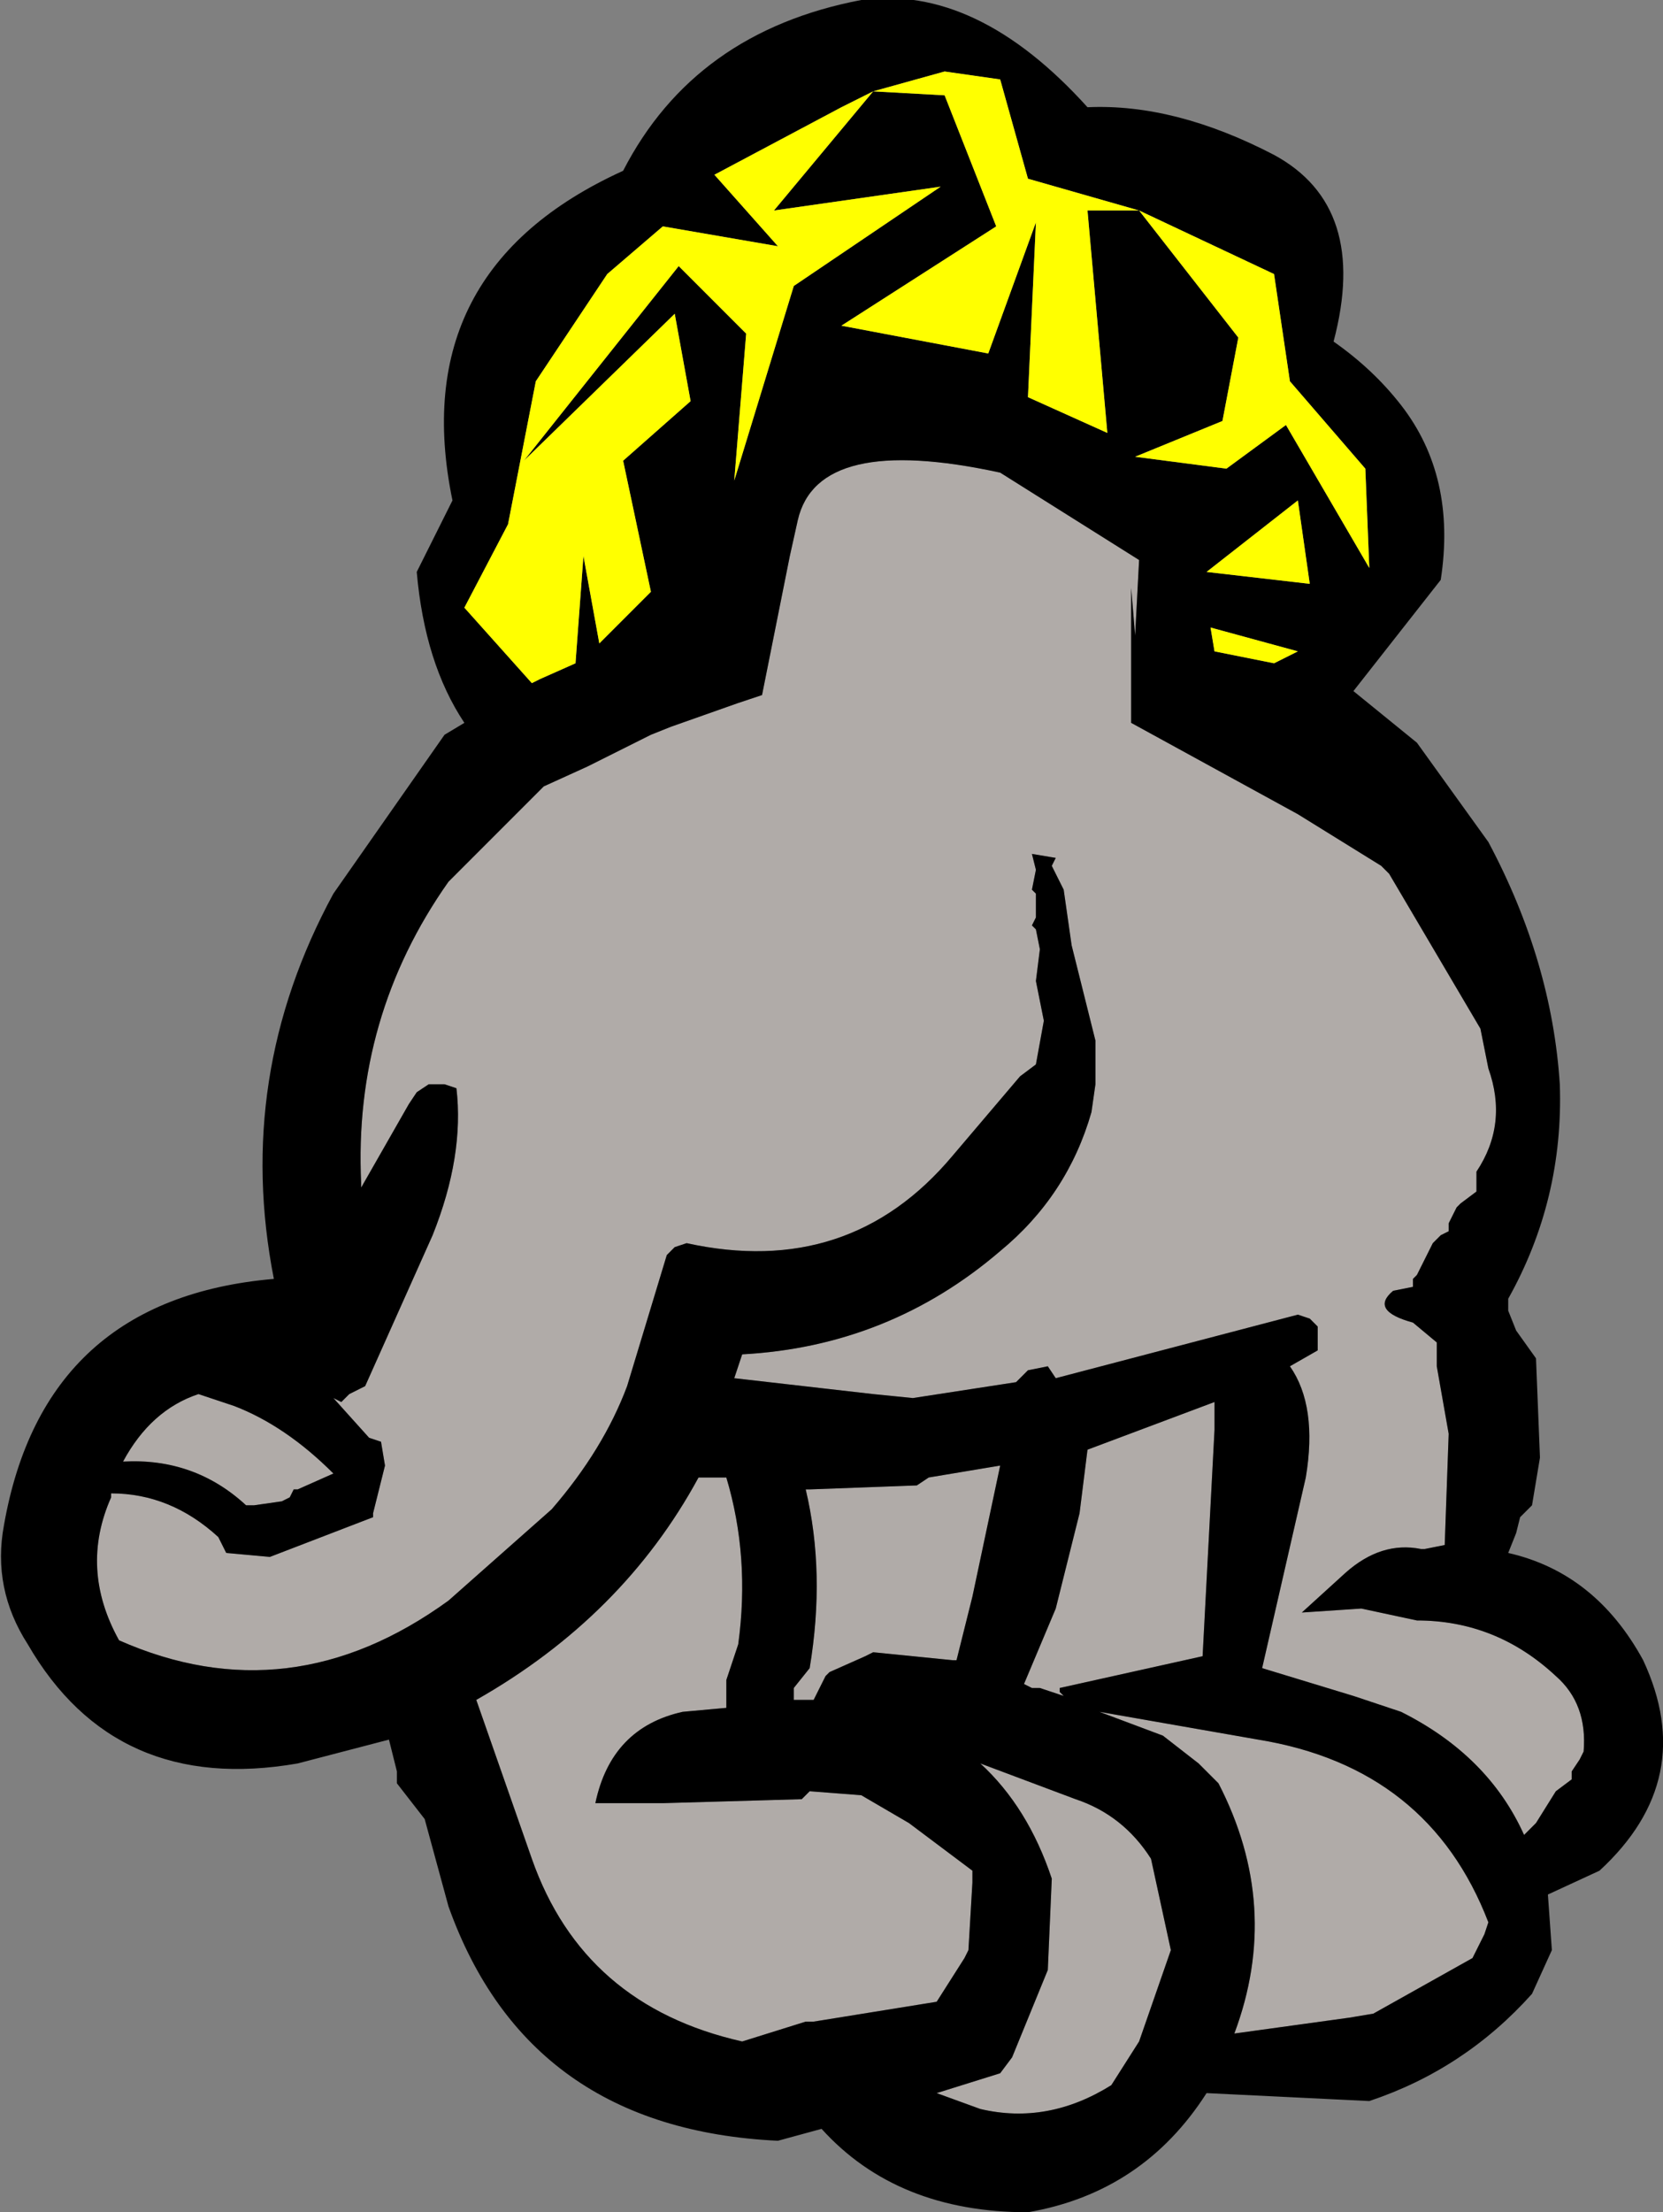 <?xml version="1.0" encoding="UTF-8" standalone="no"?>
<svg xmlns:xlink="http://www.w3.org/1999/xlink" height="27.85px" width="20.95px" xmlns="http://www.w3.org/2000/svg">
  <rect width="100%" height="100%" fill="#808080" stroke="none"/>
  <g transform="matrix(1.0, 0.0, 0.0, 1.0, 12.0, 4.25)">
    <path d="M0.6 1.7 L2.35 2.8 2.3 3.75 2.25 3.15 2.25 4.85 4.35 6.0 5.4 6.65 5.5 6.75 6.65 8.7 6.75 9.2 Q7.0 9.9 6.6 10.5 L6.6 10.65 6.6 10.75 6.4 10.9 6.35 10.95 6.25 11.15 6.25 11.25 6.15 11.3 6.05 11.4 5.85 11.8 5.8 11.85 5.8 11.95 5.55 12.0 Q5.25 12.25 5.8 12.4 L6.1 12.65 6.1 12.75 6.1 12.85 6.1 12.95 6.25 13.8 6.2 15.2 5.95 15.25 5.9 15.25 Q5.4 15.15 4.95 15.55 L4.4 16.05 5.15 16.0 5.85 16.15 Q6.85 16.15 7.6 16.85 8.0 17.2 7.95 17.8 L7.9 17.9 7.8 18.05 7.8 18.15 7.6 18.3 7.35 18.7 7.3 18.75 7.2 18.85 Q6.75 17.85 5.65 17.3 L5.05 17.1 3.9 16.75 4.45 14.35 Q4.6 13.45 4.25 12.95 L4.6 12.75 4.6 12.55 4.6 12.45 4.5 12.35 4.35 12.3 1.3 13.1 1.2 12.95 0.95 13.0 0.8 13.15 -0.5 13.35 -1.0 13.3 -2.75 13.1 -2.65 12.8 Q-0.8 12.7 0.6 11.5 1.45 10.8 1.75 9.75 L1.8 9.4 1.8 8.85 1.5 7.65 1.4 6.95 1.35 6.85 1.25 6.65 1.3 6.55 1.0 6.5 1.05 6.7 1.0 6.95 1.05 7.0 1.05 7.3 1.0 7.4 1.05 7.45 1.1 7.7 1.05 8.1 1.15 8.6 1.05 9.15 0.85 9.3 0.0 10.3 Q-1.3 11.85 -3.35 11.4 L-3.5 11.45 -3.6 11.55 -4.1 13.2 Q-4.4 14.0 -5.05 14.75 L-6.35 15.9 Q-8.35 17.35 -10.5 16.4 -11.0 15.5 -10.6 14.6 L-10.6 14.55 Q-9.85 14.55 -9.25 15.1 L-9.15 15.3 -8.6 15.35 -7.3 14.85 -7.3 14.8 -7.15 14.2 -7.2 13.9 -7.35 13.85 -7.8 13.35 -7.7 13.4 -7.6 13.3 -7.4 13.2 -6.55 11.3 Q-6.15 10.3 -6.25 9.45 L-6.4 9.4 -6.6 9.4 -6.75 9.5 -6.85 9.65 -7.45 10.7 -7.45 10.65 Q-7.55 8.55 -6.35 6.85 L-5.15 5.65 -4.6 5.4 -3.8 5.0 -3.55 4.9 -2.7 4.6 -2.4 4.5 -2.15 3.25 -2.05 2.75 -1.95 2.3 Q-1.7 1.2 0.6 1.7 M-9.5 13.3 L-9.05 13.45 Q-8.4 13.7 -7.8 14.3 L-8.25 14.5 -8.3 14.5 -8.35 14.6 -8.45 14.65 -8.8 14.7 -8.9 14.7 Q-9.55 14.1 -10.45 14.15 -10.1 13.5 -9.5 13.3 M0.2 20.3 L0.15 20.4 -0.2 20.95 -1.75 21.2 -1.8 21.2 -1.85 21.2 -2.65 21.45 Q-4.65 21.0 -5.3 19.15 L-6.0 17.15 Q-4.15 16.1 -3.2 14.35 L-2.85 14.35 Q-2.55 15.35 -2.7 16.45 L-2.85 16.9 -2.85 17.25 -3.4 17.3 Q-4.3 17.5 -4.5 18.45 L-3.65 18.45 -1.9 18.4 -1.8 18.3 -1.15 18.35 -0.55 18.7 0.25 19.3 0.25 19.45 0.2 20.3 M3.1 17.95 L2.65 17.6 1.85 17.3 3.85 17.65 Q6.0 18.0 6.75 19.95 L6.7 20.1 6.65 20.2 6.6 20.3 6.55 20.4 5.3 21.1 5.0 21.15 3.55 21.35 Q4.15 19.75 3.35 18.2 L3.1 17.95 M0.35 17.95 L1.55 18.4 Q2.15 18.6 2.5 19.15 L2.75 20.3 2.35 21.45 2.0 22.0 Q1.2 22.5 0.35 22.3 L-0.2 22.1 0.6 21.85 0.75 21.65 1.2 20.55 1.25 19.4 Q0.95 18.5 0.35 17.95 M0.05 16.65 L0.0 16.65 -1.0 16.55 -1.1 16.6 -1.55 16.8 -1.6 16.85 -1.65 16.95 -1.75 17.15 -2.0 17.15 -2.0 17.0 -1.8 16.75 Q-1.6 15.55 -1.85 14.5 L-1.8 14.5 -0.45 14.45 -0.3 14.35 0.6 14.2 0.25 15.85 0.05 16.65 M3.3 13.4 L3.3 13.75 3.15 16.6 1.35 17.0 1.35 17.05 1.4 17.1 1.1 17.0 1.0 17.0 0.9 16.95 1.3 16.0 1.6 14.8 1.7 14.0 3.3 13.4" fill="#b0aba8" fill-rule="evenodd" stroke="none"/>
    <path d="M1.7 -2.9 Q2.8 -2.95 4.05 -2.3 5.25 -1.65 4.8 0.05 5.3 0.4 5.65 0.85 6.35 1.75 6.15 3.05 L5.05 4.45 5.85 5.1 6.75 6.35 Q7.55 7.85 7.65 9.4 7.7 10.85 7.0 12.1 L7.0 12.25 7.1 12.5 7.35 12.85 7.4 14.1 7.3 14.7 7.25 14.75 7.15 14.85 7.1 15.05 7.0 15.3 Q8.1 15.55 8.7 16.65 9.4 18.15 8.15 19.3 L7.5 19.6 7.55 20.3 7.3 20.85 Q6.45 21.8 5.25 22.2 L3.2 22.1 Q2.4 23.35 0.95 23.6 -0.7 23.6 -1.65 22.55 L-2.2 22.7 Q-5.35 22.55 -6.35 19.75 L-6.65 18.65 -7.0 18.2 -7.0 18.1 -7.0 18.05 -7.1 17.65 -8.25 17.95 Q-10.55 18.35 -11.65 16.45 -12.1 15.75 -11.95 14.95 -11.45 12.1 -8.55 11.85 -9.05 9.3 -7.8 7.0 L-6.4 5.0 -6.15 4.85 Q-6.65 4.1 -6.75 2.95 L-6.3 2.05 Q-6.9 -0.85 -4.15 -2.1 -3.25 -3.85 -1.15 -4.25 0.3 -4.45 1.7 -2.9 M4.35 2.05 L3.2 2.95 4.5 3.1 4.35 2.05 M2.35 -1.6 L0.95 -2.0 0.6 -3.25 -0.1 -3.35 -1.0 -3.1 -1.4 -2.9 -3.0 -2.05 -2.2 -1.15 -3.65 -1.4 -4.35 -0.8 -5.25 0.55 -5.6 2.35 -6.15 3.4 -5.3 4.35 -5.2 4.3 -4.75 4.1 -4.65 2.75 -4.45 3.85 -3.8 3.2 -4.15 1.55 -3.3 0.8 -3.5 -0.3 -5.4 1.55 -3.45 -0.9 -2.6 -0.05 -2.75 1.8 -2.0 -0.65 -0.15 -1.9 -2.25 -1.6 -1.0 -3.1 -0.1 -3.05 0.55 -1.4 -1.4 -0.15 0.45 0.2 1.05 -1.45 0.95 0.75 1.95 1.2 1.7 -1.6 2.35 -1.6 3.6 0.0 3.4 1.05 2.3 1.5 3.45 1.65 4.2 1.1 5.25 2.9 5.2 1.65 4.25 0.55 4.05 -0.8 2.35 -1.6 M0.6 1.7 Q-1.7 1.2 -1.95 2.3 L-2.05 2.75 -2.15 3.25 -2.4 4.5 -2.7 4.6 -3.55 4.9 -3.8 5.0 -4.6 5.4 -5.15 5.65 -6.35 6.85 Q-7.55 8.55 -7.45 10.65 L-7.45 10.7 -6.85 9.65 -6.75 9.5 -6.6 9.4 -6.4 9.4 -6.25 9.45 Q-6.15 10.3 -6.55 11.3 L-7.4 13.2 -7.6 13.3 -7.7 13.4 -7.8 13.35 -7.35 13.85 -7.2 13.9 -7.15 14.2 -7.3 14.8 -7.3 14.85 -8.6 15.35 -9.15 15.3 -9.25 15.1 Q-9.85 14.55 -10.6 14.55 L-10.6 14.6 Q-11.0 15.5 -10.5 16.4 -8.35 17.35 -6.35 15.9 L-5.05 14.75 Q-4.4 14.0 -4.1 13.2 L-3.6 11.55 -3.5 11.45 -3.35 11.4 Q-1.3 11.85 0.0 10.3 L0.85 9.3 1.05 9.15 1.15 8.6 1.05 8.1 1.1 7.7 1.05 7.45 1.0 7.4 1.05 7.3 1.05 7.0 1.0 6.95 1.05 6.7 1.0 6.5 1.3 6.55 1.25 6.65 1.35 6.85 1.4 6.95 1.5 7.65 1.8 8.85 1.8 9.4 1.75 9.75 Q1.45 10.8 0.6 11.5 -0.8 12.7 -2.65 12.8 L-2.75 13.1 -1.0 13.3 -0.5 13.35 0.8 13.15 0.95 13.0 1.2 12.95 1.3 13.1 4.35 12.3 4.5 12.35 4.6 12.45 4.6 12.55 4.6 12.75 4.25 12.95 Q4.6 13.45 4.45 14.35 L3.9 16.75 5.05 17.1 5.65 17.3 Q6.75 17.85 7.2 18.85 L7.3 18.75 7.35 18.7 7.6 18.3 7.8 18.15 7.8 18.05 7.9 17.9 7.95 17.8 Q8.0 17.2 7.6 16.85 6.85 16.15 5.85 16.15 L5.15 16.0 4.4 16.05 4.95 15.55 Q5.4 15.15 5.9 15.25 L5.95 15.25 6.2 15.2 6.25 13.8 6.1 12.95 6.1 12.85 6.1 12.75 6.1 12.65 5.8 12.4 Q5.25 12.25 5.55 12.0 L5.8 11.95 5.8 11.85 5.85 11.8 6.05 11.4 6.15 11.3 6.25 11.25 6.25 11.15 6.35 10.95 6.4 10.9 6.6 10.75 6.6 10.65 6.6 10.5 Q7.0 9.9 6.75 9.2 L6.65 8.7 5.5 6.75 5.4 6.65 4.35 6.0 2.25 4.85 2.25 3.15 2.3 3.75 2.35 2.8 0.6 1.7 M4.35 3.95 L3.25 3.65 3.3 3.95 4.05 4.1 4.35 3.95 M3.3 13.4 L1.7 14.0 1.6 14.8 1.3 16.0 0.9 16.95 1.0 17.0 1.1 17.0 1.4 17.1 1.35 17.05 1.35 17.0 3.15 16.6 3.3 13.75 3.3 13.4 M0.05 16.65 L0.25 15.85 0.6 14.2 -0.3 14.35 -0.45 14.45 -1.8 14.5 -1.85 14.5 Q-1.6 15.55 -1.8 16.75 L-2.0 17.0 -2.0 17.15 -1.75 17.15 -1.65 16.95 -1.6 16.85 -1.55 16.8 -1.1 16.6 -1.0 16.55 0.0 16.65 0.05 16.65 M0.35 17.95 Q0.95 18.5 1.25 19.4 L1.2 20.55 0.75 21.65 0.6 21.85 -0.2 22.1 0.35 22.3 Q1.2 22.5 2.0 22.0 L2.35 21.45 2.75 20.3 2.5 19.15 Q2.15 18.6 1.55 18.4 L0.35 17.95 M3.1 17.95 L3.35 18.2 Q4.15 19.75 3.55 21.35 L5.0 21.15 5.3 21.1 6.55 20.4 6.6 20.3 6.65 20.2 6.7 20.1 6.75 19.95 Q6.0 18.0 3.85 17.65 L1.85 17.3 2.65 17.6 3.1 17.95 M0.2 20.3 L0.25 19.45 0.25 19.3 -0.55 18.7 -1.15 18.35 -1.8 18.3 -1.9 18.4 -3.65 18.45 -4.5 18.45 Q-4.3 17.5 -3.4 17.3 L-2.85 17.25 -2.85 16.9 -2.7 16.45 Q-2.55 15.35 -2.85 14.35 L-3.2 14.35 Q-4.15 16.1 -6.0 17.15 L-5.3 19.15 Q-4.65 21.0 -2.65 21.45 L-1.85 21.2 -1.8 21.2 -1.75 21.2 -0.2 20.95 0.15 20.4 0.2 20.3 M-9.5 13.3 Q-10.1 13.5 -10.45 14.15 -9.55 14.1 -8.9 14.7 L-8.8 14.7 -8.45 14.65 -8.35 14.6 -8.3 14.5 -8.25 14.5 -7.8 14.3 Q-8.4 13.7 -9.05 13.45 L-9.5 13.3" fill="#000000" fill-rule="evenodd" stroke="none"/>
    <path d="M2.35 -1.6 L4.05 -0.8 4.25 0.55 5.2 1.65 5.25 2.9 4.2 1.1 3.45 1.65 2.3 1.5 3.4 1.05 3.6 0.0 2.35 -1.6 1.7 -1.6 1.95 1.2 0.95 0.75 1.05 -1.45 0.45 0.2 -1.4 -0.15 0.55 -1.4 -0.1 -3.05 -1.0 -3.1 -2.25 -1.6 -0.15 -1.9 -2.0 -0.65 -2.75 1.8 -2.6 -0.05 -3.45 -0.9 -5.4 1.55 -3.5 -0.3 -3.3 0.8 -4.15 1.55 -3.8 3.2 -4.45 3.85 -4.65 2.75 -4.75 4.1 -5.2 4.3 -5.3 4.35 -6.15 3.4 -5.6 2.35 -5.25 0.55 -4.35 -0.8 -3.65 -1.4 -2.2 -1.15 -3.0 -2.05 -1.4 -2.9 -1.0 -3.1 -0.1 -3.35 0.6 -3.25 0.95 -2.0 2.35 -1.6 M4.35 2.05 L4.5 3.1 3.2 2.95 4.35 2.05 M4.35 3.95 L4.05 4.1 3.3 3.95 3.25 3.65 4.35 3.95" fill="#ffff00" fill-rule="evenodd" stroke="none"/>
  </g>
</svg>
